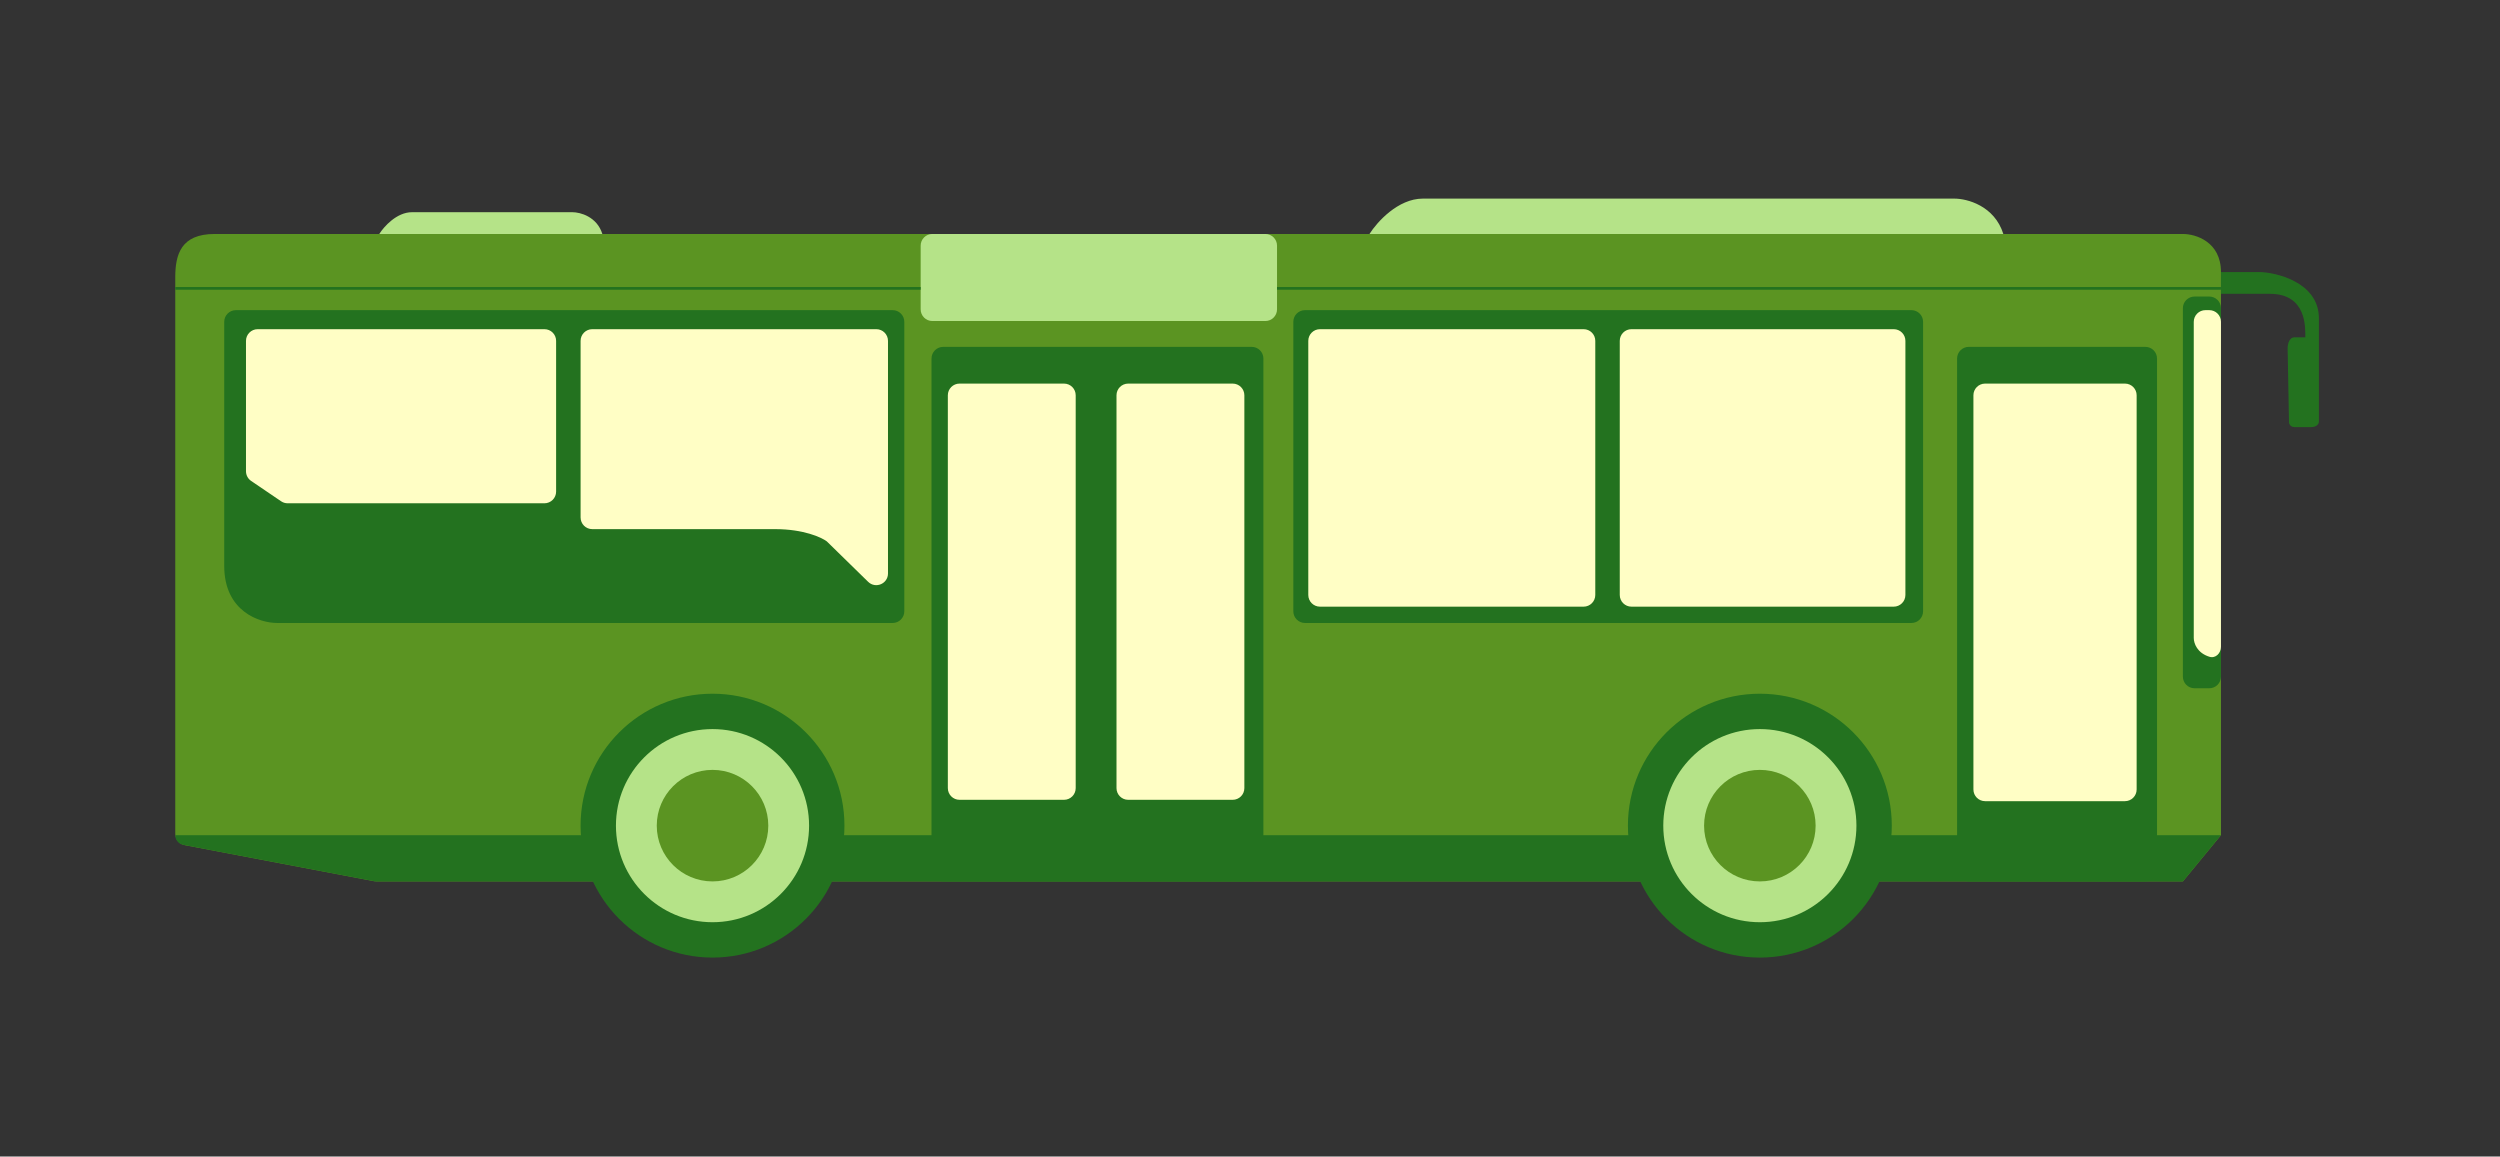 <svg width="428" height="198" viewBox="0 0 428 198" fill="none" xmlns="http://www.w3.org/2000/svg">
<rect x="0" y="0" width="428" height="198" fill="#333333" stroke="none"/>
<path d="M373.709 40.056H36.757C30.982 40.056 30.004 43.549 30.004 47.508V111.778V142.723C30.004 143.684 30.686 144.508 31.63 144.688L64.049 150.863C64.173 150.887 64.298 150.899 64.424 150.899H373.709L380.229 142.981V46.576C380.229 41.36 375.882 40.056 373.709 40.056Z" fill="#5B9422"/>
<path d="M373.709 150.899L380.229 142.981H30.004C30.004 143.792 30.58 144.488 31.376 144.64L64.049 150.863C64.173 150.887 64.298 150.899 64.424 150.899H373.709Z" fill="#23721F"/>
<path d="M70.522 36.33C67.914 36.33 65.71 38.814 64.934 40.056H103.123C102.192 37.075 99.32 36.33 98 36.33H70.522Z" fill="#B5E388"/>
<path d="M243.59 34.002C239.328 34.002 235.725 38.038 234.457 40.056H342.971C341.449 35.212 336.756 34.002 334.599 34.002H243.59Z" fill="#B5E388"/>
<path d="M386.751 46.576H380.23V50.302H388.614C394.947 50.302 394.668 56.123 394.668 57.754H392.805C391.874 57.754 391.641 58.995 391.641 59.617C391.718 63.498 391.874 71.446 391.874 72.191C391.874 72.936 392.495 73.123 392.805 73.123H395.599C396.717 73.123 396.997 72.501 396.997 72.191V54.493C396.997 48.206 389.39 46.576 386.751 46.576Z" fill="#23721F"/>
<path d="M157.617 52.959V42.056C157.617 40.951 158.513 40.056 159.617 40.056H216.627C217.732 40.056 218.627 40.951 218.627 42.056V52.959C218.627 54.064 217.732 54.959 216.627 54.959H159.617C158.513 54.959 157.617 54.064 157.617 52.959Z" fill="#B5E388"/>
<path d="M152.818 53.096H40.387C39.282 53.096 38.387 53.992 38.387 55.096V96.874C38.387 104.699 44.441 106.655 47.468 106.655H152.818C153.923 106.655 154.818 105.759 154.818 104.655V55.096C154.818 53.992 153.923 53.096 152.818 53.096Z" fill="#23721F"/>
<path d="M327.232 53.096H223.417C222.312 53.096 221.417 53.992 221.417 55.096V104.655C221.417 105.759 222.312 106.655 223.417 106.655H327.232C328.337 106.655 329.232 105.759 329.232 104.655V55.096C329.232 53.992 328.337 53.096 327.232 53.096Z" fill="#23721F"/>
<path d="M214.294 59.383H161.475C160.371 59.383 159.475 60.279 159.475 61.383V148.898C159.475 150.003 160.371 150.898 161.475 150.898H214.294C215.398 150.898 216.294 150.003 216.294 148.898V61.383C216.294 60.279 215.398 59.383 214.294 59.383Z" fill="#23721F"/>
<path d="M335.053 61.383V148.898C335.053 150.003 335.949 150.898 337.053 150.898H367.284C368.389 150.898 369.284 150.003 369.284 148.898V61.383C369.284 60.279 368.389 59.383 367.284 59.383H337.053C335.949 59.383 335.053 60.279 335.053 61.383Z" fill="#23721F"/>
<path d="M375.709 50.768H378.229C379.333 50.768 380.229 51.663 380.229 52.767V115.832C380.229 116.937 379.333 117.832 378.229 117.832H375.709C374.604 117.832 373.709 116.937 373.709 115.832V52.767C373.709 51.663 374.604 50.768 375.709 50.768Z" fill="#23721F"/>
<path d="M93.206 56.356H44.113C43.009 56.356 42.113 57.252 42.113 58.356V80.679C42.113 81.341 42.442 81.961 42.99 82.334L48.125 85.818C48.456 86.043 48.847 86.163 49.248 86.163H93.206C94.311 86.163 95.206 85.267 95.206 84.163V58.356C95.206 57.252 94.311 56.356 93.206 56.356Z" fill="#FFFEC5"/>
<path d="M150.024 56.356H101.397C100.293 56.356 99.397 57.252 99.397 58.356V88.587C99.397 89.692 100.289 90.587 101.394 90.587H132.697C137.54 90.587 140.614 91.984 141.546 92.683L148.626 99.606C149.892 100.844 152.024 99.947 152.024 98.176V58.356C152.024 57.252 151.129 56.356 150.024 56.356Z" fill="#FFFEC5"/>
<path d="M182.159 65.671H164.27C163.166 65.671 162.27 66.566 162.27 67.671V134.927C162.27 136.031 163.166 136.927 164.27 136.927H182.159C183.264 136.927 184.159 136.031 184.159 134.927V67.671C184.159 66.566 183.264 65.671 182.159 65.671Z" fill="#FFFEC5"/>
<path d="M211.034 65.671H193.145C192.041 65.671 191.145 66.566 191.145 67.671V134.927C191.145 136.031 192.041 136.927 193.145 136.927H211.034C212.139 136.927 213.034 136.031 213.034 134.927V67.671C213.034 66.566 212.139 65.671 211.034 65.671Z" fill="#FFFEC5"/>
<path d="M271.113 56.356H225.979C224.874 56.356 223.979 57.252 223.979 58.356V101.86C223.979 102.965 224.874 103.86 225.979 103.86H271.113C272.217 103.86 273.113 102.965 273.113 101.86V58.356C273.113 57.252 272.217 56.356 271.113 56.356Z" fill="#FFFEC5"/>
<path d="M324.206 56.356H279.304C278.2 56.356 277.304 57.252 277.304 58.356V101.86C277.304 102.965 278.2 103.86 279.304 103.86H324.206C325.31 103.86 326.205 102.965 326.205 101.86V58.356C326.205 57.252 325.31 56.356 324.206 56.356Z" fill="#FFFEC5"/>
<path d="M363.792 65.671H339.849C338.744 65.671 337.849 66.566 337.849 67.671V135.16C337.849 136.264 338.744 137.16 339.849 137.16H363.792C364.897 137.16 365.792 136.264 365.792 135.16V67.671C365.792 66.566 364.897 65.671 363.792 65.671Z" fill="#FFFEC5"/>
<path d="M377.572 53.096H378.23C379.334 53.096 380.23 53.988 380.23 55.092V110.731C380.23 111.835 379.309 112.765 378.254 112.439C376.157 111.793 375.572 110.139 375.572 109.216V55.096C375.572 53.992 376.468 53.096 377.572 53.096Z" fill="#FFFEC5"/>
<circle cx="121.982" cy="141.351" r="22.588" fill="#23721F"/>
<circle cx="301.287" cy="141.351" r="22.588" fill="#23721F"/>
<circle cx="121.982" cy="141.351" r="16.533" fill="#B5E388"/>
<circle cx="301.287" cy="141.351" r="16.533" fill="#B5E388"/>
<circle cx="121.985" cy="141.351" r="9.547" fill="#5B9422"/>
<circle cx="301.286" cy="141.351" r="9.547" fill="#5B9422"/>
<path d="M30.004 49.37H157.613M218.623 49.37H380.229" stroke="#23721F" stroke-width="0.466"/>
</svg>
